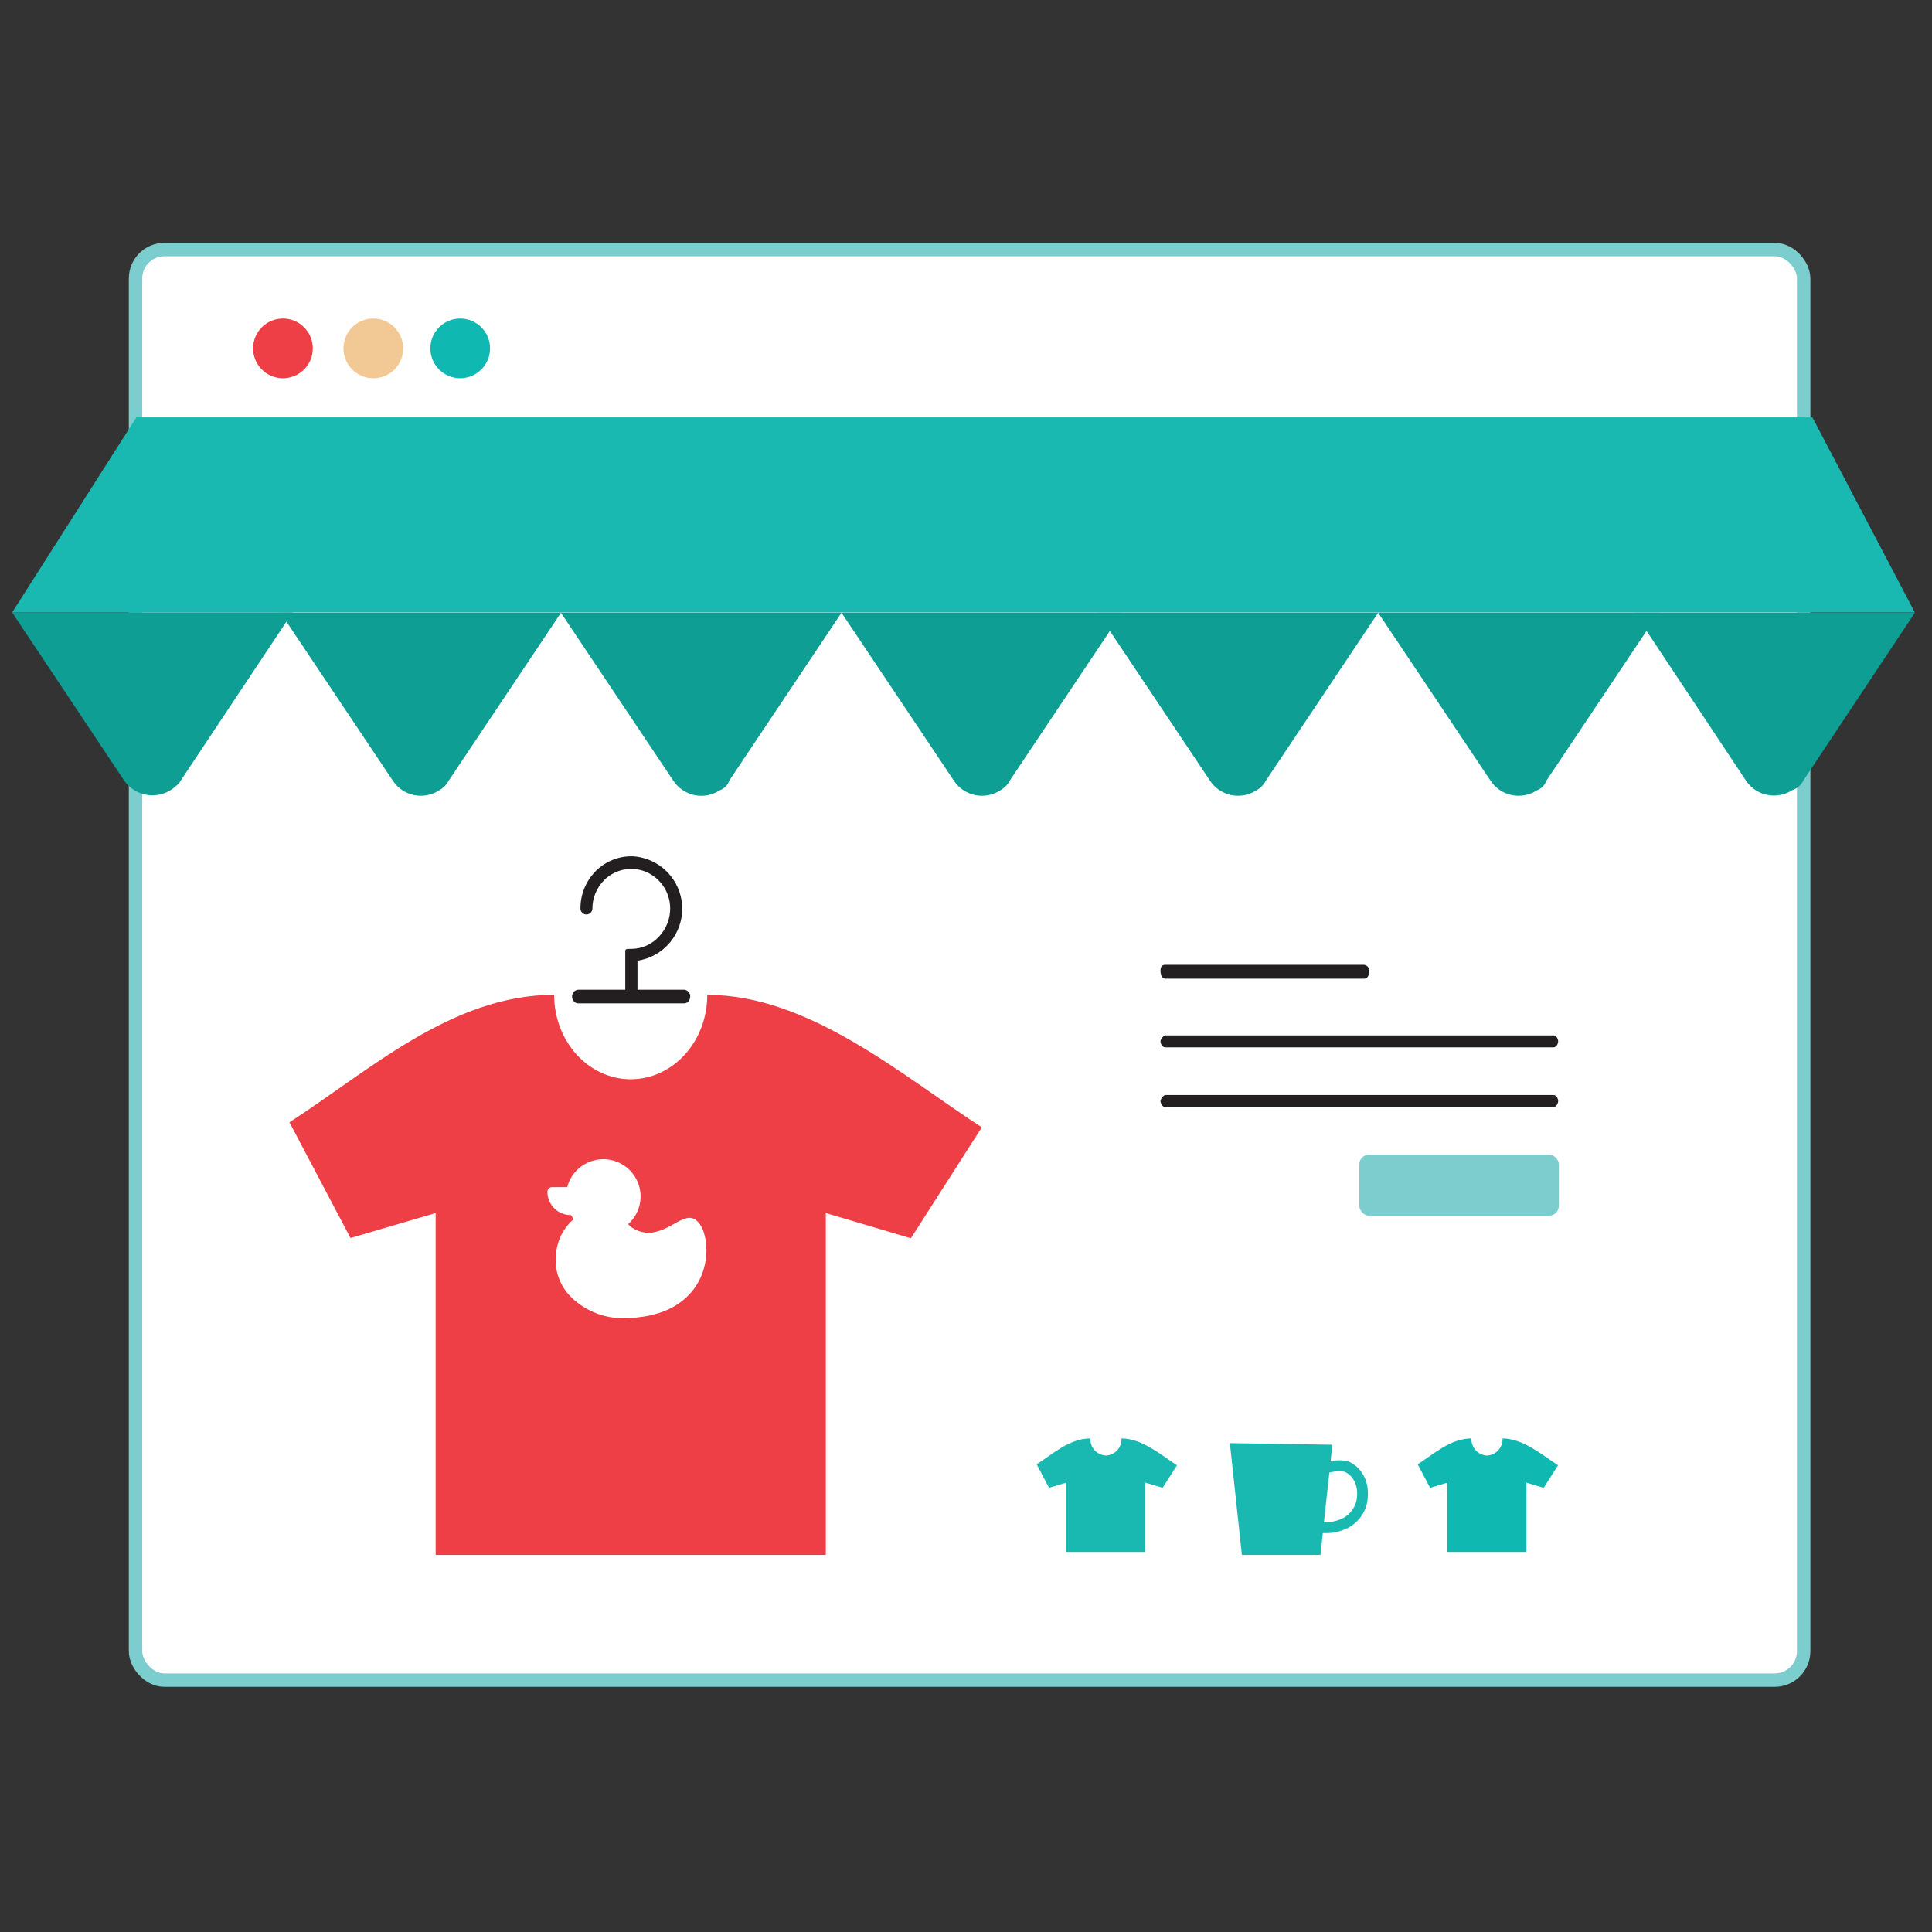 <?xml version="1.0" encoding="UTF-8"?>
<svg width="180px" height="180px" viewBox="0 0 180 180" version="1.1" xmlns="http://www.w3.org/2000/svg" xmlns:xlink="http://www.w3.org/1999/xlink">
    <rect x="0" y="0" width="180" height="180" fill="#333333" stroke="none"/>
    <title>add-products-to-store</title>
    <defs>
        <polygon id="path-1" points="0 0 180 0 180 180 0 180"></polygon>
    </defs>
    <g id="Page-1" stroke="none" stroke-width="1" fill="none" fill-rule="evenodd">
        <g id="Artboard" transform="translate(-698, -117)">
            <g id="Group-6-Copy" transform="translate(68, 117)">
                <g id="Steps-horizontal/3-Steps-item/Step-3-collumns-Copy-2" transform="translate(576, 0)">
                    <g id="add-products-to-store" transform="translate(54, 0)">
                        <mask id="mask-2" fill="white">
                            <use xlink:href="#path-1"></use>
                        </mask>
                        <g id="Mask"></g>
                        <g id="4026f60f08b61497eb2becd738b2e4b8" mask="url(#mask-2)" fill-rule="nonzero">
                            <g transform="translate(1, 23)">
                                <rect id="Rectangle" stroke="#7CCDCD" stroke-width="1.25" fill="#FFFFFF" x="11.627" y="0.25" width="155.417" height="133.282" rx="2.694"></rect>
                                <path d="M103.488,111.015 C103.527,111.855 102.878,112.568 102.038,112.609 L102.038,112.609 C101.198,112.568 100.549,111.855 100.588,111.015 L100.588,111.015 C98.656,111.015 97.081,112.459 95.587,113.428 L96.737,115.616 L98.344,115.134 L98.344,121.592 L105.714,121.592 L105.714,115.134 L107.32,115.616 L108.658,113.515 C107.17,112.553 105.408,111.015 103.476,111.015 L103.488,111.015 Z" id="Path" stroke="none" fill="#19B9B1"></path>
                                <path d="M138.989,111.015 C139.028,111.855 138.379,112.568 137.539,112.609 L137.539,112.609 C136.698,112.568 136.05,111.855 136.088,111.015 L136.088,111.015 C134.157,111.015 132.581,112.459 131.087,113.428 L132.238,115.616 L133.844,115.134 L133.844,121.592 L141.214,121.592 L141.214,115.134 L142.821,115.616 L144.159,113.515 C142.671,112.553 140.908,111.015 138.976,111.015 L138.989,111.015 Z" id="Path" stroke="none" fill="#0FB9B2"></path>
                                <path d="M62.768,69.207 L58.392,69.207 L58.392,66.506 C60.872,66.134 62.669,63.948 62.555,61.443 C62.441,58.938 60.452,56.925 57.949,56.78 C56.66,56.747 55.415,57.244 54.504,58.155 C53.585,59.082 53.072,60.337 53.079,61.643 C53.079,61.95 53.328,62.199 53.635,62.199 C53.942,62.199 54.192,61.95 54.192,61.643 C54.194,60.632 54.604,59.665 55.329,58.961 C56.353,57.969 57.87,57.681 59.186,58.23 C60.517,58.799 61.395,60.09 61.437,61.537 C61.465,62.539 61.097,63.512 60.412,64.243 C59.748,64.974 58.81,65.396 57.824,65.406 L57.448,65.406 C57.396,65.406 57.346,65.427 57.309,65.465 C57.273,65.503 57.253,65.554 57.255,65.606 L57.255,69.207 L52.879,69.207 C52.551,69.23 52.297,69.503 52.297,69.832 C52.295,69.997 52.353,70.157 52.46,70.282 C52.556,70.406 52.703,70.479 52.86,70.482 L62.724,70.482 C62.889,70.482 63.044,70.408 63.15,70.282 C63.254,70.153 63.309,69.992 63.306,69.826 C63.306,69.514 63.077,69.251 62.768,69.207 L62.768,69.207 Z" id="Path" stroke="none" fill="#231F20"></path>
                                <path d="M126.13,68.182 L107.564,68.182 C107.27,68.182 107.12,67.813 107.12,67.444 C107.12,67.075 107.27,66.888 107.564,66.888 L125.986,66.888 C126.14,66.877 126.291,66.931 126.402,67.037 C126.514,67.143 126.576,67.29 126.574,67.444 C126.574,67.813 126.424,68.182 126.13,68.182 L126.13,68.182 Z" id="Path" stroke="none" fill="#231F20"></path>
                                <path d="M143.74,74.577 L107.558,74.577 C107.264,74.577 107.12,74.208 107.12,74.02 C107.12,73.833 107.408,73.464 107.558,73.464 L143.74,73.464 C144.027,73.464 144.171,73.833 144.171,74.02 C144.171,74.208 144.027,74.577 143.74,74.577 Z" id="Path-2" stroke="none" fill="#231F20"></path>
                                <path d="M143.74,80.134 L107.558,80.134 C107.264,80.134 107.12,79.765 107.12,79.578 C107.12,79.39 107.408,79.021 107.558,79.021 L143.74,79.021 C144.027,79.021 144.171,79.396 144.171,79.578 C144.171,79.759 144.027,80.134 143.74,80.134 Z" id="Path-3" stroke="none" fill="#231F20"></path>
                                <polygon id="Path-4" stroke="none" fill="#19B9B1" points="177.403 34.063 0.131 34.063 11.708 15.884 167.857 15.884"></polygon>
                                <path d="M40.814,49.716 L51.266,34.088 L25.13,34.088 L35.588,49.716 C36.04,50.412 36.749,50.899 37.56,51.072 C38.372,51.244 39.218,51.087 39.914,50.635 C40.299,50.425 40.613,50.105 40.814,49.716 Z" id="Path-5" stroke="none" fill="#0E9E94"></path>
                                <path d="M15.816,49.759 L26.255,34.063 L0.131,34.063 L10.59,49.759 C11.088,50.457 11.846,50.926 12.693,51.061 C13.54,51.196 14.405,50.986 15.097,50.478 C15.272,50.297 15.628,50.116 15.816,49.759 Z" id="Path-6" stroke="none" fill="#0E9E94"></path>
                                <path d="M66.95,49.716 L77.402,34.088 L51.26,34.088 L61.718,49.716 C62.17,50.413 62.88,50.902 63.693,51.075 C64.506,51.247 65.354,51.089 66.05,50.635 C66.474,50.481 66.805,50.143 66.95,49.716 Z" id="Path-7" stroke="none" fill="#0E9E94"></path>
                                <path d="M93.086,49.716 L103.538,34.088 L77.402,34.088 L87.86,49.716 C88.312,50.412 89.022,50.899 89.833,51.072 C90.644,51.244 91.491,51.087 92.186,50.635 C92.571,50.425 92.885,50.105 93.086,49.716 Z" id="Path-8" stroke="none" fill="#0E9E94"></path>
                                <path d="M116.947,49.716 L127.399,34.088 L101.269,34.088 L111.721,49.716 C112.173,50.412 112.882,50.899 113.694,51.072 C114.505,51.244 115.352,51.087 116.047,50.635 C116.434,50.427 116.748,50.106 116.947,49.716 L116.947,49.716 Z" id="Path-9" stroke="none" fill="#0E9E94"></path>
                                <path d="M143.083,49.716 L153.535,34.088 L127.399,34.088 L137.858,49.716 C138.309,50.412 139.019,50.899 139.83,51.072 C140.641,51.244 141.488,51.087 142.183,50.635 C142.607,50.481 142.938,50.143 143.083,49.716 Z" id="Path-10" stroke="none" fill="#0E9E94"></path>
                                <path d="M167.019,49.716 L177.403,34.088 L151.279,34.088 L161.662,49.716 C162.6,51.138 164.505,51.547 165.944,50.635 C166.411,50.484 166.798,50.153 167.019,49.716 L167.019,49.716 Z" id="Path-11" stroke="none" fill="#0E9E94"></path>
                                <path d="M64.894,69.682 C64.894,74.058 61.693,77.552 57.742,77.552 L57.78,77.552 C53.829,77.552 50.628,74.033 50.628,69.682 L50.628,69.682 C41.089,69.682 33.331,76.815 25.967,81.559 L31.656,92.343 L39.589,90.017 L39.589,121.867 L75.939,121.867 L75.939,90.017 L83.866,92.368 L90.473,82.028 C83.116,77.265 74.433,69.688 64.894,69.688 L64.894,69.682 Z" id="Path" stroke="none" fill="#EE3F47"></path>
                                <path d="M64.73,94.497 C64.741,94.425 64.752,94.356 64.76,94.288 L64.764,94.257 C64.773,94.186 64.781,94.118 64.787,94.051 L64.789,94.03 C64.799,93.923 64.805,93.821 64.809,93.725 L64.809,93.717 C64.814,93.618 64.815,93.525 64.815,93.44 C64.819,92.866 64.73,92.295 64.549,91.751 C64.535,91.711 64.521,91.673 64.506,91.635 C64.426,91.423 64.32,91.223 64.191,91.037 C64.171,91.009 64.15,90.982 64.13,90.956 C64.052,90.856 63.963,90.766 63.863,90.688 C63.84,90.669 63.816,90.652 63.792,90.636 C63.745,90.604 63.695,90.576 63.643,90.551 C63.593,90.528 63.542,90.509 63.488,90.494 C63.436,90.479 63.382,90.47 63.327,90.465 C63.3,90.462 63.272,90.461 63.245,90.461 C63.166,90.461 63.087,90.47 63.01,90.485 C62.594,90.604 62.198,90.781 61.832,91.011 C61.618,91.129 61.387,91.255 61.145,91.374 C60.71,91.602 60.24,91.758 59.754,91.835 C59.647,91.849 59.54,91.856 59.432,91.856 C59.028,91.854 58.63,91.763 58.265,91.59 C58.224,91.57 58.184,91.55 58.145,91.53 C58.034,91.471 57.928,91.405 57.827,91.331 C57.768,91.287 57.711,91.24 57.656,91.191 C57.609,91.148 57.564,91.101 57.522,91.052 C57.84,90.768 58.102,90.428 58.297,90.049 C58.325,89.995 58.351,89.941 58.376,89.886 C58.426,89.776 58.47,89.663 58.507,89.549 C58.526,89.491 58.544,89.433 58.56,89.375 C58.64,89.08 58.681,88.777 58.681,88.471 L58.681,88.471 L58.681,88.471 C58.681,88.442 58.681,88.412 58.68,88.382 C58.678,88.317 58.675,88.252 58.67,88.187 C58.619,87.562 58.398,86.962 58.032,86.453 C57.854,86.205 57.644,85.981 57.408,85.787 C56.492,85.036 55.256,84.804 54.13,85.172 C53.003,85.54 52.143,86.456 51.847,87.603 L50.434,87.603 C50.194,87.603 50,87.798 50,88.037 C50.001,89.235 50.972,90.206 52.17,90.207 L52.205,90.207 C52.279,90.337 52.362,90.461 52.453,90.58 C51.782,91.151 51.286,91.9 51.021,92.74 C50.849,93.275 50.763,93.833 50.765,94.395 L50.765,94.408 C50.769,95.73 51.313,96.994 52.27,97.907 C53.647,99.222 55.507,99.909 57.408,99.804 C57.488,99.802 57.567,99.799 57.646,99.796 C58.102,99.776 58.556,99.73 59.007,99.658 C59.623,99.563 60.227,99.403 60.811,99.182 C60.929,99.136 61.046,99.088 61.16,99.037 C61.927,98.705 62.621,98.223 63.2,97.62 C63.516,97.287 63.79,96.917 64.018,96.519 C64.056,96.453 64.093,96.386 64.128,96.32 C64.219,96.145 64.299,95.97 64.368,95.798 C64.383,95.76 64.397,95.723 64.412,95.686 C64.435,95.625 64.456,95.564 64.477,95.504 C64.499,95.44 64.52,95.377 64.539,95.315 C64.578,95.187 64.612,95.061 64.641,94.938 C64.677,94.786 64.706,94.638 64.73,94.497 Z" id="Path" stroke="none" fill="#FFFFFF"></path>
                                <circle id="Oval" stroke="none" fill="#EE3F47" cx="25.361" cy="9.458" r="2.782"></circle>
                                <circle id="Oval-2" stroke="none" fill="#0FB9B2" cx="41.877" cy="9.458" r="2.782"></circle>
                                <circle id="Oval-3" stroke="none" fill="#F2C994" cx="33.781" cy="9.458" r="2.782"></circle>
                                <rect id="Rectangle" stroke="none" fill="#7CCDCD" x="125.649" y="84.579" width="18.579" height="5.682" rx="0.894"></rect>
                                <path d="M124.605,113.147 C124.066,113.021 123.506,113.021 122.967,113.147 L123.136,111.603 L113.584,111.452 L114.703,121.867 L122.023,121.867 L122.242,119.835 C122.348,119.842 122.455,119.842 122.561,119.835 L122.655,119.835 C123.149,119.831 123.639,119.736 124.099,119.554 C125.274,119.161 126.146,118.164 126.38,116.947 C126.724,114.947 125.736,113.609 124.605,113.147 Z M125.386,116.766 C125.208,117.631 124.577,118.334 123.736,118.604 C123.387,118.738 123.016,118.81 122.642,118.816 C122.544,118.824 122.446,118.824 122.348,118.816 L122.855,114.197 C123.304,114.07 123.775,114.04 124.236,114.109 C124.986,114.397 125.649,115.341 125.386,116.791 L125.386,116.766 Z" id="Shape" stroke="none" fill="#19B9B1"></path>
                            </g>
                        </g>
                    </g>
                </g>
            </g>
        </g>
    </g>
</svg>